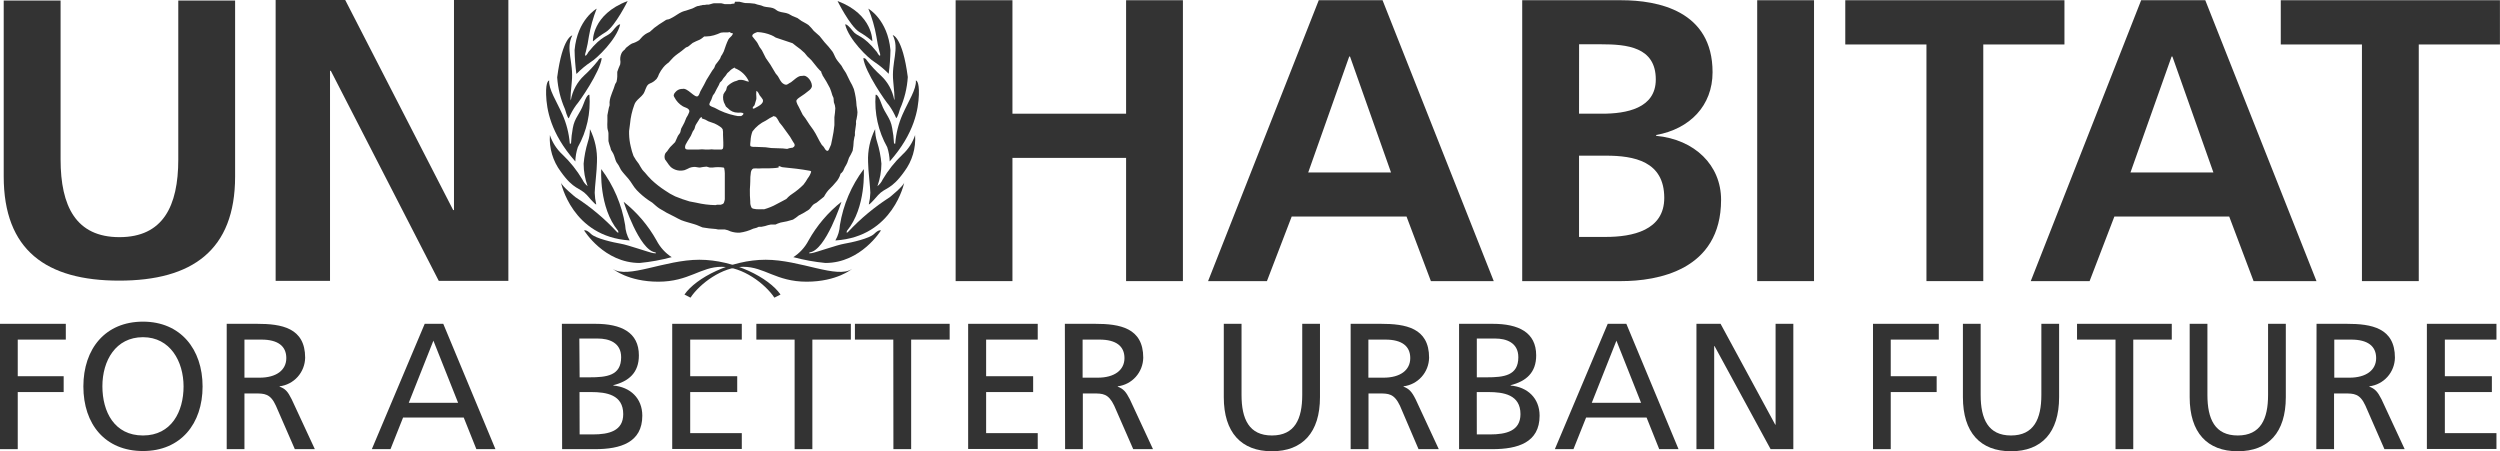 <svg width="277" height="50" viewBox="0 0 277 50" fill="none" xmlns="http://www.w3.org/2000/svg">
<path d="M81.44 0.193H81.928C82.153 0.226 82.359 0.317 82.571 0.336C82.925 0.334 83.279 0.358 83.631 0.408L83.9 0.499L84.331 0.603L84.633 0.72C84.954 0.811 85.32 0.791 85.635 0.895C85.95 0.999 86.027 1.175 86.277 1.259C86.618 1.396 87.035 1.383 87.37 1.533L87.793 1.767L88.359 2.001C88.513 2.092 88.648 2.228 88.802 2.319C89.059 2.475 89.329 2.592 89.573 2.768C89.787 2.968 89.985 3.185 90.164 3.418L90.806 3.99C90.999 4.211 91.16 4.445 91.353 4.673C91.663 4.998 91.955 5.341 92.226 5.7C92.406 5.966 92.49 6.266 92.657 6.532C92.824 6.799 93.055 7.033 93.241 7.286C93.312 7.392 93.374 7.503 93.427 7.618C93.524 7.78 93.646 7.93 93.736 8.092L94.186 9.009C94.352 9.284 94.494 9.573 94.61 9.874C94.775 10.47 94.875 11.082 94.905 11.701C94.954 11.943 94.988 12.189 95.008 12.435C94.999 12.654 94.971 12.872 94.924 13.085C94.924 13.183 94.879 13.274 94.854 13.372C94.828 13.469 94.854 13.606 94.854 13.723L94.725 14.646C94.725 14.769 94.725 14.886 94.725 15.003L94.667 15.198C94.632 15.344 94.606 15.492 94.59 15.641C94.578 15.996 94.54 16.351 94.475 16.7C94.356 16.969 94.221 17.23 94.07 17.48L93.877 18.033C93.799 18.204 93.709 18.369 93.607 18.527L93.415 18.95C93.377 19.012 93.332 19.069 93.28 19.119L93.132 19.249L93.042 19.522C92.964 19.699 92.867 19.867 92.753 20.023C92.454 20.392 92.132 20.741 91.789 21.069C91.668 21.207 91.558 21.355 91.462 21.511C91.41 21.609 91.353 21.7 91.295 21.797L90.485 22.448L90.17 22.623C89.946 22.799 89.843 23.039 89.637 23.221C89.278 23.467 88.9 23.685 88.507 23.871C88.305 24.042 88.09 24.197 87.864 24.333C87.418 24.479 86.96 24.588 86.496 24.658L86.155 24.775L85.93 24.879C85.757 24.879 85.584 24.879 85.404 24.879C85.186 24.919 84.971 24.976 84.761 25.048L84.35 25.133H84.061L83.83 25.237C83.714 25.282 83.579 25.295 83.464 25.334C82.983 25.564 82.469 25.716 81.941 25.783C81.606 25.794 81.271 25.746 80.952 25.64C80.749 25.537 80.532 25.465 80.309 25.425H79.564L79.307 25.373C78.814 25.342 78.323 25.284 77.836 25.198C77.708 25.156 77.583 25.104 77.463 25.042C77.282 24.959 77.095 24.889 76.904 24.834C76.429 24.684 75.934 24.573 75.478 24.392C75.221 24.288 74.99 24.138 74.74 24.014C74.164 23.747 73.606 23.443 73.069 23.104C72.787 22.922 72.542 22.682 72.273 22.454L71.842 22.174C71.378 21.853 70.948 21.485 70.557 21.076C70.185 20.692 69.979 20.224 69.639 19.821C69.298 19.418 69.048 19.171 68.803 18.82C68.709 18.66 68.623 18.495 68.546 18.326C68.453 18.206 68.367 18.08 68.29 17.949C68.148 17.656 68.09 17.298 67.956 17.032C67.891 16.882 67.782 16.759 67.705 16.616L67.628 16.33C67.541 16.103 67.47 15.871 67.416 15.634C67.416 15.445 67.416 15.264 67.416 15.069C67.416 14.977 67.416 14.873 67.416 14.782C67.416 14.581 67.32 14.386 67.3 14.178C67.284 13.922 67.284 13.666 67.3 13.411V12.761L67.454 11.974C67.454 11.889 67.512 11.805 67.538 11.72C67.564 11.636 67.538 11.46 67.538 11.33C67.552 11.143 67.586 10.957 67.641 10.777C67.737 10.44 67.885 10.127 68.001 9.802C68.046 9.659 68.097 9.516 68.142 9.373C68.187 9.23 68.277 9.172 68.315 9.048C68.357 8.867 68.383 8.682 68.392 8.496C68.392 8.424 68.392 8.359 68.392 8.287V7.962C68.485 7.679 68.595 7.401 68.72 7.13C68.755 6.95 68.755 6.764 68.72 6.584C68.711 6.295 68.787 6.01 68.938 5.765C69.023 5.66 69.121 5.567 69.228 5.485L69.356 5.303L69.587 5.121C69.72 5.004 69.867 4.904 70.024 4.822C70.31 4.741 70.581 4.614 70.827 4.445C70.994 4.296 71.103 4.107 71.29 3.958C71.409 3.851 71.541 3.76 71.682 3.684L72.003 3.528L72.497 3.086C72.837 2.825 73.191 2.584 73.557 2.365C73.68 2.293 73.821 2.157 73.975 2.157C74.129 2.157 74.36 2.014 74.547 1.916C74.894 1.728 75.189 1.481 75.562 1.318C75.707 1.257 75.858 1.209 76.011 1.175L76.712 0.941C76.956 0.85 77.161 0.655 77.451 0.655C77.529 0.618 77.615 0.599 77.701 0.596C77.794 0.562 77.891 0.545 77.99 0.544H78.093L78.279 0.512H78.427H78.53L78.941 0.395C79.013 0.371 79.09 0.36 79.166 0.362C79.23 0.352 79.295 0.352 79.359 0.362H79.519H79.622H79.827H79.911C80.001 0.362 80.2 0.447 80.303 0.46H80.624H80.701H80.843H80.958C81.053 0.425 81.153 0.407 81.254 0.408H81.324H81.363M83.933 3.554C83.772 3.593 83.348 3.75 83.354 3.958C83.358 3.979 83.358 4.001 83.354 4.023C83.515 4.218 83.669 4.419 83.83 4.621C83.99 4.822 84.035 5.017 84.157 5.206C84.279 5.394 84.344 5.446 84.421 5.576L84.851 6.428C84.999 6.675 85.198 6.896 85.352 7.15L85.95 8.151C86.02 8.255 86.123 8.333 86.187 8.437C86.374 8.723 86.483 9.087 86.798 9.282C86.89 9.349 86.999 9.387 87.112 9.393C87.234 9.364 87.346 9.306 87.44 9.224L87.652 9.107C87.935 8.892 88.417 8.411 88.77 8.411H88.886C89.464 8.222 90.061 9.159 89.946 9.64C89.894 9.768 89.813 9.882 89.708 9.971C89.35 10.272 88.972 10.547 88.577 10.797C88.451 10.874 88.342 10.976 88.256 11.096C88.233 11.166 88.233 11.241 88.256 11.311C88.311 11.487 88.388 11.656 88.487 11.811C88.641 12.11 88.796 12.416 88.943 12.722L89.239 13.111C89.393 13.339 89.541 13.573 89.689 13.801L90.106 14.379C90.472 14.906 90.697 15.511 91.05 16.044L91.263 16.271L91.455 16.577C91.513 16.648 91.622 16.746 91.719 16.707C91.815 16.668 91.841 16.551 91.873 16.492C91.905 16.434 92.014 16.187 92.078 16.031L92.213 15.38C92.323 14.881 92.402 14.375 92.451 13.866C92.451 13.573 92.451 13.281 92.451 12.988C92.502 12.656 92.536 12.322 92.554 11.987C92.539 11.762 92.485 11.542 92.393 11.337C92.37 11.177 92.357 11.017 92.355 10.855C92.321 10.754 92.278 10.656 92.226 10.563C92.151 10.292 92.061 10.025 91.956 9.763C91.707 9.271 91.431 8.793 91.128 8.333C91.128 8.255 91.063 8.177 91.025 8.099C90.986 8.021 91.025 7.982 90.98 7.923L90.813 7.767L90.556 7.481L89.913 6.682C89.778 6.519 89.605 6.402 89.464 6.253L89.155 5.875C88.863 5.586 88.544 5.325 88.205 5.095L87.819 4.79L85.975 4.172C85.895 4.137 85.819 4.091 85.751 4.036L85.487 3.906C84.994 3.696 84.467 3.577 83.933 3.554ZM80.875 3.554C80.566 3.639 80.187 3.554 79.872 3.619L79.5 3.776C79.235 3.882 78.959 3.959 78.677 4.003L78.202 4.042H78.022L77.836 4.192C77.739 4.273 77.633 4.343 77.521 4.4C77.256 4.506 76.997 4.625 76.744 4.757C76.603 4.881 76.455 4.998 76.307 5.115C76.159 5.232 76.082 5.206 75.986 5.271L75.523 5.648C75.215 5.882 74.881 6.097 74.611 6.357C74.341 6.617 74.27 6.747 74.091 6.922L73.898 7.065C73.745 7.185 73.607 7.322 73.487 7.475C73.305 7.7 73.147 7.944 73.018 8.203C72.958 8.402 72.865 8.589 72.742 8.756C72.58 8.93 72.389 9.074 72.176 9.178C72.05 9.222 71.932 9.283 71.823 9.36C71.547 9.627 71.495 10.101 71.277 10.414C71.058 10.726 70.686 10.96 70.454 11.278C70.379 11.381 70.321 11.495 70.281 11.616C70.029 12.293 69.869 13.002 69.806 13.723C69.767 13.989 69.735 14.256 69.703 14.516C69.703 14.626 69.703 14.737 69.703 14.847C69.714 15.319 69.776 15.788 69.889 16.245C69.963 16.597 70.064 16.943 70.191 17.279C70.358 17.587 70.554 17.879 70.776 18.15C70.911 18.371 71.02 18.599 71.168 18.8C71.315 19.002 71.36 19.002 71.45 19.112C71.681 19.399 71.927 19.673 72.189 19.931C72.654 20.369 73.157 20.763 73.692 21.108C74.045 21.358 74.419 21.576 74.81 21.758C75.328 21.975 75.858 22.161 76.397 22.317L77.155 22.461C77.846 22.624 78.552 22.714 79.262 22.727C79.395 22.685 79.535 22.67 79.673 22.682H79.744H79.872C80.007 22.61 80.136 22.63 80.207 22.467C80.277 22.305 80.277 22.213 80.309 22.084C80.309 21.505 80.309 20.926 80.309 20.348C80.309 19.951 80.309 19.567 80.309 19.197C80.305 19.013 80.283 18.83 80.245 18.651C80.233 18.614 80.208 18.584 80.174 18.566C79.768 18.505 79.354 18.505 78.947 18.566H78.645C78.53 18.524 78.412 18.489 78.292 18.462C78.039 18.479 77.788 18.514 77.54 18.566C77.328 18.566 77.116 18.482 76.898 18.495C76.734 18.503 76.571 18.535 76.416 18.592C76.237 18.687 76.052 18.772 75.864 18.846C75.6 18.919 75.323 18.927 75.056 18.87C74.789 18.812 74.539 18.69 74.328 18.514C74.175 18.356 74.04 18.182 73.924 17.994L73.68 17.656C73.605 17.444 73.616 17.21 73.712 17.006C73.769 16.917 73.838 16.836 73.917 16.765C74.033 16.616 74.116 16.453 74.245 16.31L74.804 15.745L75.112 15.056C75.176 14.932 75.305 14.821 75.363 14.691C75.42 14.561 75.42 14.386 75.478 14.243C75.536 14.1 75.722 13.833 75.825 13.593C75.928 13.352 75.973 13.229 76.044 13.053C76.172 12.863 76.278 12.658 76.358 12.442C76.374 12.404 76.383 12.363 76.383 12.322C76.383 12.28 76.374 12.239 76.358 12.201C76.319 12.135 76.267 12.077 76.204 12.032C76.037 11.922 75.819 11.876 75.645 11.772C75.254 11.536 74.936 11.194 74.727 10.784C74.676 10.714 74.647 10.63 74.643 10.543C74.672 10.41 74.742 10.29 74.842 10.199C75.004 10.004 75.234 9.88 75.485 9.854H75.6C76.178 9.666 77.001 10.94 77.341 10.641C77.483 10.518 77.521 10.27 77.605 10.114C77.688 9.958 77.874 9.62 78.016 9.373L78.279 8.853L78.922 7.813L79.114 7.559C79.192 7.442 79.217 7.273 79.301 7.143C79.474 6.935 79.637 6.718 79.789 6.493C79.827 6.396 79.866 6.305 79.898 6.214L80.014 6.045C80.082 5.935 80.143 5.819 80.194 5.7L80.438 4.998C80.508 4.79 80.605 4.595 80.695 4.393C80.785 4.192 81.061 4.042 81.164 3.834C81.266 3.626 81.106 3.671 80.99 3.665M81.44 7.475C81.192 7.565 80.971 7.717 80.797 7.917L80.585 8.105L80.406 8.372L80.168 8.652C80.104 8.749 80.033 8.847 79.969 8.951L79.763 9.152L79.648 9.425C79.468 9.718 79.333 10.023 79.172 10.329C79.121 10.427 79.024 10.492 78.98 10.595C78.934 10.7 78.87 10.888 78.819 11.038C78.767 11.187 78.555 11.454 78.607 11.616C78.658 11.779 79.05 11.883 79.192 11.948C79.881 12.343 80.626 12.628 81.401 12.793C81.51 12.825 81.622 12.847 81.735 12.858H81.812H81.883H82.012H82.127C82.23 12.793 82.378 12.709 82.378 12.565C82.198 12.435 81.98 12.494 81.735 12.481C81.532 12.481 81.332 12.438 81.146 12.356C80.96 12.273 80.793 12.152 80.656 12L80.431 11.805L80.335 11.597C80.231 11.426 80.162 11.237 80.131 11.04C80.1 10.842 80.109 10.64 80.155 10.446C80.237 10.293 80.332 10.147 80.438 10.01C80.508 9.867 80.502 9.685 80.598 9.549C80.817 9.331 81.074 9.157 81.356 9.035L81.613 8.957C81.689 8.915 81.768 8.883 81.851 8.86C82.078 8.828 82.309 8.85 82.526 8.925C82.672 8.992 82.828 9.034 82.988 9.048C82.836 8.705 82.618 8.395 82.346 8.137C82.075 7.88 81.756 7.679 81.408 7.546M83.804 10.095C83.78 10.311 83.78 10.529 83.804 10.745C83.814 10.821 83.814 10.897 83.804 10.973C83.746 11.174 83.682 11.382 83.624 11.59C83.566 11.798 83.438 11.772 83.406 11.909C83.374 12.045 83.457 12.032 83.541 12.032C83.849 11.85 84.71 11.525 84.511 11.018C84.409 10.858 84.295 10.706 84.17 10.563C84.067 10.394 83.997 10.114 83.772 10.069M85.763 12.845C85.445 12.991 85.14 13.165 84.851 13.365C84.268 13.633 83.76 14.044 83.374 14.561C83.249 14.888 83.177 15.232 83.162 15.582C83.162 15.706 83.072 16.102 83.162 16.193L83.232 16.232C83.369 16.276 83.514 16.289 83.656 16.271L84.652 16.31C84.922 16.31 85.179 16.382 85.449 16.401L86.734 16.447L87.215 16.499C87.375 16.438 87.541 16.396 87.71 16.375H87.793C87.909 16.31 88.07 16.232 88.05 16.063C88.031 15.894 87.935 15.829 87.883 15.732C87.672 15.334 87.425 14.958 87.145 14.607L86.676 13.957C86.579 13.827 86.47 13.71 86.367 13.58L86.252 13.372C86.183 13.231 86.096 13.1 85.995 12.982C85.967 12.951 85.933 12.928 85.895 12.913C85.857 12.899 85.817 12.893 85.776 12.897M77.765 12.969C77.708 12.982 77.653 13.006 77.605 13.04C77.528 13.12 77.465 13.212 77.418 13.313C77.322 13.469 77.226 13.625 77.123 13.781C77.02 13.937 77.014 14.093 76.956 14.249C76.898 14.405 76.821 14.451 76.763 14.555C76.705 14.659 76.635 14.886 76.551 15.043C76.397 15.335 76.185 15.602 76.037 15.901C75.978 15.987 75.937 16.084 75.915 16.187C75.864 16.453 75.96 16.57 76.224 16.57H76.429H76.57H76.673H76.827H76.904H77.097H77.354C77.636 16.535 77.921 16.535 78.202 16.57H78.344H78.523C78.736 16.539 78.953 16.539 79.166 16.57H79.301H79.371H79.506H79.879H79.95L80.072 16.499C80.168 16.388 80.142 15.953 80.142 15.784C80.142 15.498 80.11 15.198 80.11 14.925C80.127 14.723 80.114 14.519 80.072 14.321C79.998 14.197 79.894 14.094 79.77 14.022C79.581 13.891 79.381 13.778 79.172 13.684L78.491 13.443C78.266 13.296 78.019 13.186 77.759 13.118M86.271 18.56C86.079 18.601 85.883 18.625 85.686 18.631C85.159 18.67 84.562 18.631 84.016 18.67C83.841 18.651 83.664 18.651 83.489 18.67C83.43 18.687 83.376 18.721 83.335 18.768C83.266 18.854 83.219 18.957 83.2 19.067C83.144 19.417 83.12 19.772 83.129 20.127C83.129 20.413 83.097 20.699 83.085 20.985C83.085 21.44 83.085 21.901 83.129 22.331C83.112 22.573 83.166 22.815 83.284 23.026C83.451 23.208 84.055 23.189 84.337 23.189C84.403 23.175 84.471 23.175 84.536 23.189H84.665L85.031 23.072C85.265 22.992 85.495 22.899 85.718 22.792C86.046 22.623 86.361 22.454 86.695 22.279L87.119 22.051L87.357 21.81C87.486 21.689 87.626 21.581 87.774 21.485C88.225 21.186 88.645 20.842 89.027 20.458C89.202 20.238 89.359 20.003 89.496 19.756C89.666 19.544 89.795 19.302 89.875 19.041C89.875 18.963 89.811 18.937 89.74 18.924C88.77 18.742 87.774 18.631 86.753 18.534C86.573 18.534 86.47 18.41 86.277 18.404" fill="#333333"/>
<path d="M75.838 32.636C77.123 30.776 80.977 28.78 84.832 28.78C88.686 28.78 92.778 30.939 94.416 29.788C94.416 29.788 92.746 31.212 89.373 31.212C86.001 31.212 84.703 29.561 82.358 29.561C80.013 29.561 77.54 31.427 76.506 32.98L75.838 32.636Z" fill="#333333"/>
<path d="M87.877 28.507C88.599 28.051 89.188 27.409 89.585 26.647C90.51 24.988 91.751 23.529 93.234 22.357C93.234 22.357 91.506 27.72 89.727 27.961C89.727 27.961 89.444 28.13 89.945 28.045C90.446 27.961 92.733 27.142 93.543 27.005C94.352 26.869 96.331 26.433 96.858 25.913C97.384 25.393 97.609 25.529 97.609 25.529C97.609 25.529 95.412 29.137 91.455 29.137C90.249 29.022 89.054 28.804 87.883 28.487" fill="#333333"/>
<path d="M92.56 26.64C92.858 26.123 93.029 25.541 93.061 24.943C93.427 22.685 94.336 20.553 95.708 18.734C95.708 18.734 95.99 22.98 93.845 25.574C93.845 25.574 93.703 25.957 93.98 25.684C95.35 24.22 96.895 22.934 98.579 21.855C98.579 21.855 100.108 20.626 100.192 20.217C100.192 20.217 98.997 26.23 92.585 26.64" fill="#333333"/>
<path d="M96.267 22.624C96.365 22.211 96.421 21.788 96.434 21.363C96.434 20.791 96.183 18.821 96.183 17.943C96.13 16.682 96.4 15.427 96.967 14.303C96.961 14.786 97.035 15.267 97.185 15.726C97.431 16.51 97.591 17.319 97.661 18.138C97.656 18.988 97.506 19.83 97.218 20.628C97.468 20.432 97.669 20.178 97.802 19.887C98.402 18.866 99.142 17.936 99.999 17.124C100.64 16.539 101.121 15.795 101.393 14.966C101.492 16.416 101.067 17.852 100.198 19.009C98.721 21.09 98.104 20.732 97.301 21.61C97.301 21.61 96.376 22.702 96.267 22.65" fill="#333333"/>
<path d="M98.579 17.893C98.564 17.354 98.471 16.819 98.303 16.307C97.311 14.547 96.863 12.527 97.018 10.508C97.018 10.508 97.243 10.313 97.66 11.489C98.078 12.666 98.663 13.024 98.855 14.2C98.962 14.75 99.028 15.306 99.055 15.865C99.055 15.865 99.196 16.027 99.196 15.865C99.285 14.769 99.556 13.696 99.999 12.692C100.641 11.236 101.56 9.871 101.477 8.915C101.477 8.915 101.868 8.915 101.811 10.501C101.753 12.088 101.342 14.766 98.599 17.861" fill="#333333"/>
<path d="M99.306 13.106C99.09 12.594 98.819 12.108 98.496 11.657C98.162 11.306 95.849 7.99 95.657 6.455C95.657 6.455 95.849 6.345 96.074 6.729C96.537 7.32 97.048 7.87 97.603 8.373C98.373 9.088 98.892 10.038 99.081 11.078C99.081 11.078 99.196 11.214 98.972 9.03C98.747 6.846 99.698 5.415 98.914 3.887C98.914 3.887 99.999 4.05 100.584 8.536C100.508 9.755 100.217 10.951 99.723 12.066C99.723 12.066 99.447 13.074 99.306 13.074" fill="#333333"/>
<path d="M98.47 8.179C97.995 7.693 97.472 7.257 96.909 6.878C96.209 6.469 94.037 4.362 93.645 2.717C93.645 2.717 93.787 2.535 94.487 3.433C95.014 4.115 95.573 3.79 97.159 5.76C97.159 5.76 97.384 6.196 97.493 6.17C97.603 6.144 97.436 5.702 97.436 5.702C97.296 5.151 97.185 4.593 97.102 4.031C96.916 2.976 96.616 1.945 96.209 0.956C96.209 0.956 98.354 2.158 98.663 5.552C98.648 6.422 98.584 7.29 98.47 8.153" fill="#333333"/>
<path d="M96.652 4.566C96.652 4.566 96.768 1.608 92.798 0.112C92.798 0.112 94.166 2.869 95.194 3.532C95.711 3.83 96.199 4.177 96.652 4.566Z" fill="#333333"/>
<path d="M86.483 32.636C85.198 30.776 81.344 28.78 77.489 28.78C73.635 28.78 69.542 30.939 67.898 29.788C67.898 29.788 69.574 31.212 72.947 31.212C76.32 31.212 77.624 29.561 79.95 29.561C82.275 29.561 84.768 31.427 85.802 32.98L86.483 32.636Z" fill="#333333"/>
<path d="M74.444 28.507C73.727 28.049 73.142 27.407 72.748 26.647C71.823 24.988 70.582 23.529 69.099 22.357C69.099 22.357 70.82 27.72 72.606 27.961C72.606 27.961 72.889 28.13 72.381 28.045C71.874 27.961 69.6 27.142 68.79 27.005C67.981 26.869 66.002 26.433 65.475 25.913C64.949 25.393 64.717 25.529 64.717 25.529C64.717 25.529 66.921 29.137 70.878 29.137C72.082 29.022 73.275 28.805 74.444 28.487" fill="#333333"/>
<path d="M69.767 26.64C69.469 26.123 69.298 25.541 69.266 24.943C68.897 22.686 67.988 20.555 66.619 18.734C66.619 18.734 66.337 22.98 68.482 25.574C68.482 25.574 68.624 25.957 68.341 25.684C66.981 24.221 65.447 22.935 63.773 21.855C63.773 21.855 62.238 20.626 62.154 20.217C62.154 20.217 63.356 26.23 69.767 26.64Z" fill="#333333"/>
<path d="M66.06 22.624C65.962 22.211 65.906 21.788 65.893 21.363C65.893 20.791 66.144 18.821 66.144 17.943C66.197 16.682 65.927 15.427 65.36 14.303C65.366 14.787 65.29 15.268 65.135 15.726C64.894 16.511 64.737 17.32 64.666 18.138C64.668 18.988 64.818 19.831 65.109 20.628C64.859 20.432 64.658 20.178 64.525 19.887C63.92 18.868 63.178 17.938 62.321 17.124C61.683 16.536 61.203 15.793 60.927 14.966C60.833 16.416 61.26 17.852 62.128 19.009C63.606 21.09 64.216 20.732 65.026 21.61C65.026 21.61 65.944 22.702 66.06 22.65" fill="#333333"/>
<path d="M63.747 17.893C63.759 17.353 63.852 16.818 64.024 16.307C65.016 14.547 65.463 12.527 65.308 10.508C65.308 10.508 65.084 10.313 64.666 11.489C64.249 12.666 63.664 13.024 63.465 14.2C63.362 14.75 63.297 15.306 63.272 15.865C63.272 15.865 63.131 16.027 63.131 15.865C63.038 14.769 62.765 13.696 62.321 12.692C61.679 11.236 60.76 9.871 60.85 8.915C60.85 8.915 60.458 8.915 60.51 10.501C60.561 12.088 60.985 14.766 63.722 17.861" fill="#333333"/>
<path d="M63.021 13.105C63.237 12.593 63.508 12.107 63.831 11.656C64.165 11.305 66.477 7.989 66.67 6.455C66.67 6.455 66.477 6.344 66.253 6.728C65.788 7.319 65.274 7.869 64.717 8.372C63.946 9.099 63.429 10.06 63.246 11.11C63.246 11.11 63.13 11.246 63.355 9.062C63.58 6.877 62.629 5.447 63.413 3.919C63.413 3.919 62.321 4.082 61.736 8.568C61.817 9.787 62.11 10.982 62.604 12.098C62.604 12.098 62.88 13.105 63.021 13.105Z" fill="#333333"/>
<path d="M63.889 8.179C64.363 7.691 64.886 7.255 65.45 6.878C66.144 6.469 68.322 4.362 68.714 2.717C68.714 2.717 68.566 2.535 67.872 3.433C67.345 4.115 66.786 3.79 65.2 5.76C65.2 5.76 64.975 6.196 64.866 6.17C64.756 6.144 64.917 5.702 64.917 5.702C65.059 5.152 65.171 4.594 65.251 4.031C65.433 2.978 65.721 1.948 66.112 0.956C66.112 0.956 63.966 2.158 63.664 5.552C63.679 6.422 63.743 7.29 63.857 8.153" fill="#333333"/>
<path d="M65.694 4.566C65.694 4.566 65.559 1.614 69.548 0.112C69.548 0.112 68.18 2.869 67.152 3.532C66.648 3.834 66.17 4.18 65.726 4.566" fill="#333333"/>
<path d="M0.411 0.056H6.713V17.662C6.713 22.863 8.422 26.276 13.234 26.276C18.046 26.276 19.754 22.863 19.754 17.662V0.056H26.05V19.56C26.05 27.733 21.283 31.094 13.202 31.094C5.12 31.094 0.411 27.72 0.411 19.547V0.056Z" fill="#333333"/>
<path d="M30.541 0H38.25L50.212 23.275H50.301V0H56.327V31.122H48.618L36.656 7.847H36.566V31.122H30.541V0Z" fill="#333333"/>
<path d="M105.884 0.025H112.179V12.598H124.771V0.025H131.067V31.147H124.771V17.494H112.179V31.147H105.884V0.025Z" fill="#333333"/>
<path d="M146.119 0.025H153.186L165.507 31.147H158.543L155.845 23.995H143.119L140.376 31.147H133.855L146.119 0.025ZM149.582 6.266H149.492L144.95 19.106H154.124L149.582 6.266Z" fill="#333333"/>
<path d="M168.661 0.025H179.634C183.681 0.025 189.752 1.182 189.752 8.002C189.752 11.708 187.233 14.289 183.501 14.958V15.049C187.773 15.453 190.696 18.3 190.696 22.136C190.696 29.983 183.591 31.147 179.634 31.147H168.661V0.025ZM174.957 12.598H177.526C180.18 12.598 183.462 12.02 183.462 8.808C183.462 5.193 180.25 4.907 177.391 4.907H174.963L174.957 12.598ZM174.957 26.251H177.925C180.848 26.251 184.4 25.543 184.4 21.928C184.4 17.871 181.073 17.247 177.925 17.247H174.957V26.251Z" fill="#333333"/>
<path d="M194.698 0.025H200.994V31.147H194.698V0.025Z" fill="#333333"/>
<path d="M213.451 4.927H204.457V0.025H228.741V4.927H219.747V31.147H213.451V4.927Z" fill="#333333"/>
<path d="M237.24 0.025H244.345L256.666 31.147H249.696L246.998 23.995H234.272L231.528 31.147H225.008L237.24 0.025ZM240.702 6.266H240.612L236.057 19.106H245.244L240.702 6.266Z" fill="#333333"/>
<path d="M261.703 4.927H252.709V0.025H276.992V4.927H267.999V31.147H261.703V4.927Z" fill="#333333"/>
<path d="M0 35.879H7.291V37.628H1.966V41.685H7.054V43.44H1.966V49.766H0V35.879Z" fill="#333333"/>
<path d="M15.842 35.638C20.012 35.638 22.446 38.7 22.446 42.822C22.446 46.944 20.031 49.974 15.842 49.974C11.654 49.974 9.238 47.009 9.238 42.822C9.238 38.635 11.673 35.638 15.842 35.638ZM15.842 48.251C19.009 48.251 20.339 45.585 20.339 42.822C20.339 40.059 18.868 37.361 15.842 37.361C12.816 37.361 11.345 39.962 11.345 42.796C11.345 45.631 12.675 48.251 15.842 48.251Z" fill="#333333"/>
<path d="M25.119 35.879H28.485C31.196 35.879 33.811 36.315 33.811 39.637C33.796 40.422 33.501 41.175 32.98 41.757C32.459 42.339 31.748 42.71 30.978 42.803V42.842C31.62 43.076 31.884 43.375 32.314 44.233L34.884 49.766H32.667L30.567 44.948C29.956 43.596 29.282 43.596 28.267 43.596H27.085V49.766H25.119V35.879ZM27.085 41.847H28.755C30.624 41.847 31.723 41.008 31.723 39.676C31.723 38.343 30.785 37.628 28.973 37.628H27.085V41.847Z" fill="#333333"/>
<path d="M47.058 35.879H49.114L54.895 49.766H52.782L51.381 46.262H44.661L43.267 49.766H41.199L47.058 35.879ZM48.021 37.745L45.291 44.63H50.758L48.021 37.745Z" fill="#333333"/>
<path d="M62.257 35.879H65.97C68.823 35.879 70.788 36.815 70.788 39.377C70.788 41.288 69.684 42.244 67.956 42.679V42.718C69.825 42.881 71.168 44.116 71.168 46.06C71.168 49.044 68.726 49.766 65.938 49.766H62.283L62.257 35.879ZM64.223 41.808H65.302C67.23 41.808 68.823 41.626 68.823 39.578C68.823 37.927 67.422 37.511 66.253 37.511H64.191L64.223 41.808ZM64.223 48.134H65.694C67.461 48.134 69.054 47.757 69.054 45.885C69.054 43.733 67.191 43.44 65.495 43.44H64.21L64.223 48.134Z" fill="#333333"/>
<path d="M74.482 35.879H82.191V37.628H76.474V41.685H81.684V43.44H76.474V47.991H82.191V49.746H74.482V35.879Z" fill="#333333"/>
<path d="M88.044 37.628H83.804V35.879H94.275V37.628H90.01V49.766H88.044V37.628Z" fill="#333333"/>
<path d="M98.978 37.628H94.725V35.879H105.222V37.628H100.956V49.766H98.99L98.978 37.628Z" fill="#333333"/>
<path d="M107.271 35.879H114.98V37.628H109.263V41.685H114.473V43.44H109.263V47.991H114.98V49.746H107.271V35.879Z" fill="#333333"/>
<path d="M117.987 35.879H121.347C124.058 35.879 126.672 36.315 126.672 39.637C126.658 40.421 126.364 41.173 125.844 41.755C125.325 42.337 124.615 42.709 123.846 42.803V42.842C124.45 43.076 124.745 43.375 125.182 44.233L127.752 49.766H125.561L123.454 44.948C122.811 43.596 122.169 43.596 121.154 43.596H119.978V49.766H118.013L117.987 35.879ZM119.953 41.847H121.623C123.486 41.847 124.591 41.008 124.591 39.676C124.591 38.343 123.647 37.628 121.835 37.628H119.953V41.847Z" fill="#333333"/>
<path d="M146.254 44.012C146.254 47.913 144.327 50 140.928 50C137.53 50 135.596 47.913 135.596 44.012V35.879H137.562V43.759C137.562 46.424 138.391 48.251 140.928 48.251C143.466 48.251 144.288 46.424 144.288 43.759V35.879H146.254V44.012Z" fill="#333333"/>
<path d="M149.652 35.879H153.011C155.729 35.879 158.344 36.315 158.344 39.637C158.329 40.422 158.034 41.175 157.513 41.757C156.992 42.339 156.281 42.71 155.51 42.803V42.842C156.121 43.076 156.416 43.375 156.847 44.233L159.416 49.766H157.174L155.112 44.948C154.47 43.596 153.827 43.596 152.812 43.596H151.63V49.766H149.652V35.879ZM151.617 41.847H153.288C155.157 41.847 156.256 41.008 156.256 39.676C156.256 38.343 155.318 37.628 153.506 37.628H151.617V41.847Z" fill="#333333"/>
<path d="M161.665 35.879H165.391C168.244 35.879 170.209 36.815 170.209 39.377C170.209 41.288 169.104 42.244 167.376 42.679V42.718C169.246 42.881 170.588 44.116 170.588 46.06C170.588 49.044 168.154 49.766 165.359 49.766H161.665V35.879ZM163.631 41.808H164.71C166.637 41.808 168.231 41.626 168.231 39.578C168.231 37.927 166.837 37.511 165.693 37.511H163.631V41.808ZM163.631 48.134H165.102C166.875 48.134 168.468 47.757 168.468 45.885C168.468 43.733 166.599 43.44 164.909 43.44H163.625L163.631 48.134Z" fill="#333333"/>
<path d="M178.137 35.879H180.199L185.981 49.766H183.841L182.441 46.262H175.74L174.34 49.766H172.278L178.137 35.879ZM179.1 37.745L176.37 44.63H181.831L179.1 37.745Z" fill="#333333"/>
<path d="M187.966 35.879H190.639L196.697 47.055H196.735V35.879H198.701V49.766H196.183L189.97 38.343H189.932V49.766H187.966V35.879Z" fill="#333333"/>
<path d="M207.528 35.879H214.819V37.628H209.494V41.685H214.582V43.44H209.494V49.766H207.528V35.879Z" fill="#333333"/>
<path d="M228.149 44.012C228.149 47.913 226.222 50 222.817 50C219.412 50 217.491 47.913 217.491 44.012V35.879H219.457V43.759C219.457 46.424 220.286 48.251 222.817 48.251C225.348 48.251 226.183 46.424 226.183 43.759V35.879H228.149V44.012Z" fill="#333333"/>
<path d="M234.4 37.628H230.135V35.879H240.632V37.628H236.366V49.766H234.4V37.628Z" fill="#333333"/>
<path d="M253.268 44.012C253.268 47.913 251.34 50 247.942 50C244.544 50 242.616 47.913 242.616 44.012V35.879H244.582V43.759C244.582 46.424 245.404 48.251 247.942 48.251C250.48 48.251 251.302 46.424 251.302 43.759V35.879H253.268V44.012Z" fill="#333333"/>
<path d="M256.673 35.879H260.033C262.744 35.879 265.358 36.315 265.358 39.637C265.344 40.422 265.049 41.175 264.528 41.757C264.007 42.339 263.296 42.71 262.525 42.803V42.842C263.136 43.076 263.431 43.375 263.868 44.233L266.438 49.766H264.196L262.089 44.948C261.478 43.596 260.804 43.596 259.789 43.596H258.613V49.766H256.647L256.673 35.879ZM258.639 41.847H260.309C262.172 41.847 263.277 41.008 263.277 39.676C263.277 38.343 262.333 37.628 260.521 37.628H258.639V41.847Z" fill="#333333"/>
<path d="M268.898 35.879H276.607V37.628H270.889V41.685H276.099V43.44H270.889V47.991H276.607V49.746H268.898V35.879Z" fill="#333333"/>
</svg>
